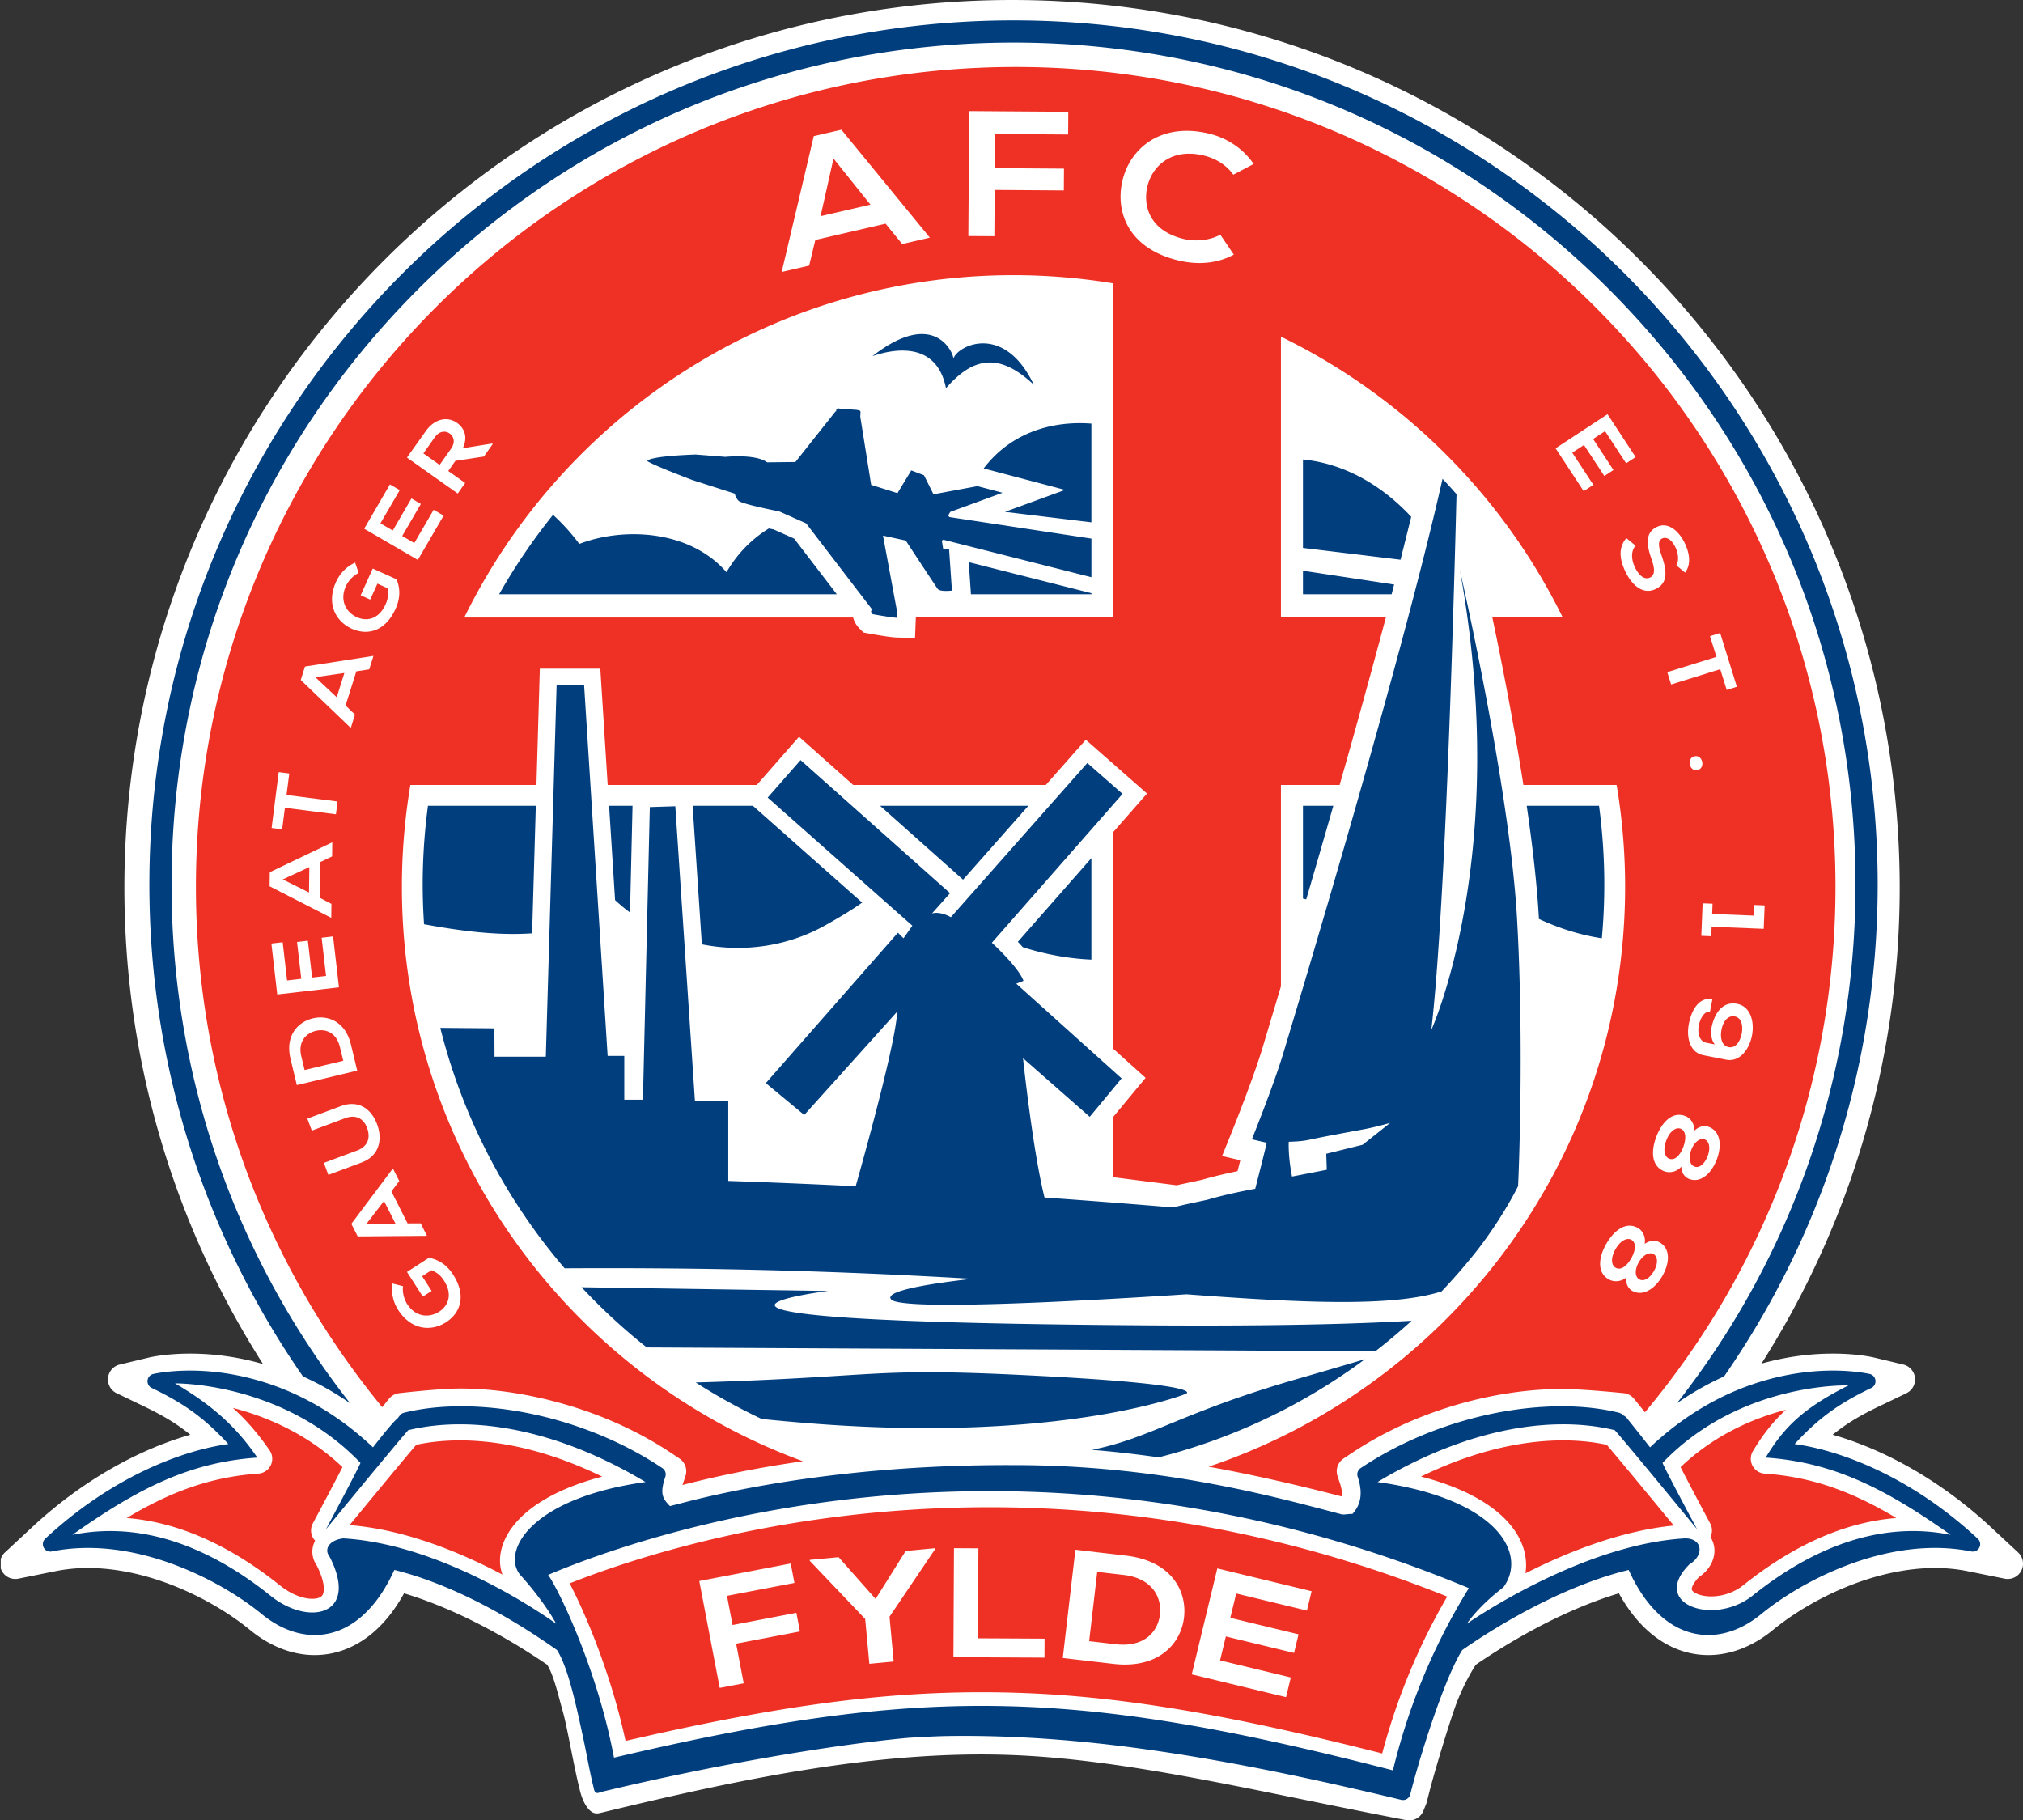 <svg xmlns="http://www.w3.org/2000/svg" xmlns:xlink="http://www.w3.org/1999/xlink" xml:space="preserve" viewBox="-38.11 -89.22 340.58 306.45"><rect x="-38.11" y="-89.22" width="340.58" height="306.45" fill="#333333" stroke="none"/><g transform="translate(-38.11 -131.792)"><defs><path id="a" d="M.125 42.576h340.458v306.453H.125z"/></defs><clipPath id="b"><use xlink:href="#a" width="612" height="792" overflow="visible" style="overflow:visible"/></clipPath><path d="m339.761 303.923-4.673-4.341c-5.468-5.081-11.744-9.344-18.154-12.328-2.844-1.32-5.651-2.372-8.396-3.152q.285-.238.583-.463c2.007-1.563 4.183-2.858 7.268-4.337l4.559-2.189a2.576 2.576 0 0 0-.511-4.825l-4.931-1.181c-.465-.112-2.987-.661-6.938-.661-4.035 0-8.063.573-12.021 1.684 14.733-23.157 23.276-50.636 23.276-80.114 0-82.533-66.903-149.442-149.441-149.442-82.531 0-149.441 66.91-149.441 149.442 0 29.511 8.573 57.012 23.335 80.183-4.034-1.158-8.146-1.753-12.264-1.753-3.929 0-6.464.547-6.949.664l-4.915 1.179a2.57 2.57 0 0 0-1.959 2.231 2.57 2.57 0 0 0 1.447 2.594l4.558 2.189c3.084 1.479 5.256 2.774 7.266 4.335q.293.227.582.465c-2.745.78-5.553 1.832-8.396 3.152-6.411 2.983-12.687 7.247-18.153 12.328L.82 303.924a2.575 2.575 0 0 0 2.262 4.408l6.254-1.262a27.5 27.5 0 0 1 5.497-.534c4.71 0 9.921 1.12 15.07 3.247 4.446 1.832 8.779 4.388 12.204 7.196 1.618 1.324 3.338 2.361 5.108 3.071 1.897.761 3.835 1.146 5.76 1.146 1.735 0 3.444-.311 5.073-.93 2.455-.93 4.703-2.522 6.678-4.739 1.201-1.346 2.306-2.932 3.297-4.729 4.396 1.308 9.266 3.365 14.214 6.019a106 106 0 0 1 9.88 6.002c1.127 1.758 1.957 5.514 2.607 7.766.778 2.692 1.862 9.267 2.808 12.982.554 2.611 1.738 4.285 2.888 4.282q.3.002.604-.069l1.724-.414c21.977-5.288 44.993-10.153 67.336-9.351 19.173.693 39.892 5.749 63.486 10.348l3.18.619q.246.045.492.047a2.57 2.57 0 0 0 2.381-1.598l.45-1.095c.046-.109.084-.226.114-.342l.438-1.716c.944-3.718 3.763-13.014 4.832-15.618.892-2.168 1.876-4.084 3.002-5.842a109 109 0 0 1 9.881-6.004c4.948-2.651 9.816-4.707 14.212-6.017 1.527 2.765 3.316 5.02 5.338 6.716 1.445 1.21 3.005 2.134 4.634 2.751 1.635.621 3.342.932 5.078.932 1.925 0 3.864-.385 5.764-1.146 1.769-.712 3.49-1.747 5.106-3.071 3.422-2.809 7.758-5.364 12.204-7.196 5.146-2.127 10.358-3.247 15.087-3.247 1.889 0 3.732.178 5.48.534l6.253 1.262a2.58 2.58 0 0 0 2.802-1.345 2.58 2.58 0 0 0-.537-3.064" clip-path="url(#b)" style="fill:#fff"/></g><g transform="translate(-38.11 -131.792)"><defs><path id="c" d="M.125 0h340.941v391.417H.125z"/></defs><clipPath id="d"><use xlink:href="#c" width="612" height="792" overflow="visible" style="overflow:visible"/></clipPath><path d="M332.965 301.602c-10.91-10.139-22.625-14.793-30.828-15.936 4.022-4.365 7.415-6.807 12.899-9.435a1.254 1.254 0 0 0-.249-2.352c-.097-.021-2.438-.575-6.22-.575-6.465 0-18.904 1.705-30.777 12.915a375 375 0 0 0-3.939-4.962 1.3 1.3 0 0 0-.385-.319 2 2 0 0 1-.258-.161 1.26 1.26 0 0 0-.627-.376c-2.884-.721-6.125-1.086-9.63-1.086-11.526 0-24.194 3.891-33.891 10.417a1.25 1.25 0 0 0-.49 1.437c1.073 3.22.25 5.005-.876 6.268q-.067-.002-.142-.002c-.3 0-.581.032-.833.057-.186.021-.376.04-.564.04-.112 0-.203-.009-.264-.021l-1.487-.395c-11.184-2.956-29.896-7.903-53.621-7.903l-1.242-.002c-26.507 0-45.748 4.027-54.839 6.416q-.952.239-1.908.49c-1.311-1.335-1.718-2.136-.781-4.948a1.26 1.26 0 0 0-.489-1.437c-9.698-6.526-22.369-10.417-33.895-10.417-3.505 0-6.744.365-9.627 1.086a1.27 1.27 0 0 0-.681.439l-.366.474c-.627.532-1.744 1.814-4.164 4.905-11.871-11.209-24.312-12.915-30.776-12.915-3.779 0-6.125.554-6.222.575a1.26 1.26 0 0 0-.955 1.088 1.26 1.26 0 0 0 .706 1.264c5.484 2.628 8.876 5.07 12.902 9.435-8.203 1.143-19.918 5.797-30.83 15.936a1.25 1.25 0 0 0-.259 1.49 1.24 1.24 0 0 0 1.36.657c1.947-.393 4-.593 6.101-.593 11.561 0 22.99 6.006 29.265 11.148 2.807 2.303 5.881 3.515 8.895 3.515 5.466 0 10.2-3.881 13.408-10.958 5.99 1.471 15.334 5.009 27.384 13.483 1.864 2.928 3.189 9.099 4.471 15.073.528 2.453 1.071 5.615 1.647 7.872.143.563.155 1.128.716 1.128.097 0 .692-.196.789-.22 19.459-4.682 39.395-7.981 51.635-9.084 3.582-.207 5.4-.315 9.109-.315 21.08 0 43.24 3.423 73.776 10.767q.144.033.296.033a1.25 1.25 0 0 0 1.21-.942c1.916-7.529 5.994-20.025 8.766-24.312 3.718-2.605 15.631-10.469 28.009-13.483 3.207 7.075 7.941 10.958 13.409 10.958 3.015 0 6.091-1.212 8.893-3.515 6.276-5.143 17.708-11.148 29.269-11.148 2.1 0 4.153.2 6.099.593q.126.026.248.025a1.251 1.251 0 0 0 .853-2.172m-275.166-.051c-2.308.258-3.335 1.795-2.308 3.081 3.254 6.346.895 9.391-2.914 9.391-2.198 0-4.878-1.012-7.241-2.989-6.07-4.817-15.534-10.72-26.789-10.72-2.064 0-4.19.198-6.364.638 11.121-7.87 19.846-12.232 31.142-13.005-3.338-4.872-7.237-8.63-13.861-12.49h.089c1.376 0 18.57.266 31.125 13.371.1.148-5.802 11.185-5.802 11.185s12.182-14.852 13.858-16.682c2.652-.644 5.561-.986 8.676-.986 9.073 0 19.902 2.9 31.265 9.72-20.178 2.816-24.438 12.311-20.844 15.904 4.106 4.618 5.8 7.956 5.8 7.956s-18.103-13.347-35.832-14.374m176.705 39.05c-28.164-7.251-48.614-10.853-69.247-10.853-18.568 0-37.285 2.92-61.889 8.719-2.735-14.697-9.283-28.266-11.087-30.771 8.376-3.548 36.135-14.1 74.285-14.1 23.632 0 51.255 4.048 80.722 16.329-7.246 11.746-10.793 22.506-12.784 30.676m87.529-40.288c-11.254 0-20.716 5.902-26.788 10.72-2.146 1.798-4.816 2.586-7.17 2.586-4.725 0-8.185-3.167-3.651-7.707 2.546-1.523 2.185-4.361-.69-4.361h-.078c-17.726 1.027-36.703 14.373-36.703 14.373s1.8-2.822 6.161-6.156c4.107-5.649-1.025-14.888-21.205-17.704 11.362-6.82 22.191-9.72 31.265-9.72 3.116 0 6.023.342 8.677.986 1.678 1.83 13.859 16.682 13.859 16.682s-5.903-11.037-5.802-11.185c11.979-12.502 28.255-13.031 30.921-13.031.243 0 .376.004.376.004-7.531 3.763-10.865 7.014-13.945 12.146 11.292.773 20.02 5.136 31.138 13.005a32 32 0 0 0-6.365-.638M51 274.283c-16.297-23.501-25.854-52.03-25.854-82.796 0-80.348 65.134-145.481 145.483-145.481 80.348 0 145.484 65.133 145.484 145.481 0 30.764-9.559 59.293-25.853 82.794a49.7 49.7 0 0 0-7.948 4.521c19.491-24.826 30.067-55.258 30.067-87.315 0-37.863-14.746-73.459-41.52-100.23-26.772-26.773-62.368-41.518-100.231-41.518S97.17 64.482 70.396 91.256c-26.771 26.771-41.517 62.368-41.517 100.23 0 32.057 10.575 62.492 30.066 87.318A49.5 49.5 0 0 0 51 274.283M235.783 136.8l-16.424-1.986V119.92c7.844.777 14.075 5.171 18.226 9.663zm-1.5 5.808h-14.924v-3.959l15.346 2.324zm24.789 54.386c-.325-5.677-1.082-12.186-2.045-18.769h12.178a99.5 99.5 0 0 1 .473 22.305c-3.616-.547-7.174-1.675-10.593-3.257zm-39.164-3.023c-.184-.046-.365-.083-.549-.133v-15.612h5.108a2556 2556 0 0 1-4.559 15.745m9.892 77.413a99.1 99.1 0 0 1-34.738 16.521 193 193 0 0 0-11.237-1.266c10.082-2.015 14.97-6.311 35.053-12.065a1505 1505 0 0 0 10.922-3.19m-35.092-5.687c19.221.114 33.065-.201 42.942-.784a101 101 0 0 1-6.089 5.129l-122.673-.634a100 100 0 0 1-10.98-10.139l41.519.632c0 .001-41.926 5.215 55.281 5.796m4.902 11.531s-20.801 8.354-63.527 4.931a371 371 0 0 1-7.854-.712 99 99 0 0 1-11.106-6.147q1.171-.028 2.384-.066c29.829-.976 27.108-2.533 55.808-1.02 28.702 1.508 24.295 3.014 24.295 3.014m-16.553-106.211-22.971 25.958c-2.016-1.101-3.188-.619-3.188-.619l3.047-3.425-25.166-22.402-5.534 6.314 24.356 21.57-1.495 2.113-.941-.94-22.232 25.322 6.467 5.362 15.647-17.402c-.218 4.868-4.787 21.587-6.987 29.4-7.97-.393-15.15-.683-21.454-.894v-13.527h-5.616l-3.299-49.544-4.292.137-1.158 49.265h-3.14v-7.375h-2.803l-3.965-62.483H93.71l-1.818 62.621h-8.638l-.02-4.781-9.108-.076c3.792 15.163 11.073 28.958 20.936 40.474 21.073-.123 42.875.247 68.586 1.769-7.045.801-14.946 2.043-13.607 3.483 1.936 2.085 37.348-.061 49.697-.876 19.341 1.437 34.62 2.172 42.957-.49a101 101 0 0 0 5.9-6.794c4.504-5.791 6.987-10.933 6.982-10.933 0 0 1.082-22.753-.177-45.042-1.264-22.288-9.598-58.537-9.598-58.537 8.635 47.85-4.835 77.293-4.835 77.293 2.206-18.942 3.608-64.787 4.246-90.195a91 91 0 0 0-2.357-2.584c-7.167 31.884-25.379 91.913-26.755 96.529-1.652 5.537-5.345 14.66-5.345 14.66l2.503.583c-.239 1.132-1.933 7.743-1.933 7.743-5.155.942-8.056 1.853-8.056 1.853l-3.811.815-1.997.475a1669 1669 0 0 0-21.612-1.667c-1.994-7.965-3.621-23.455-3.621-23.455l11.231 9.864 5.366-6.465-17.733-15.944 1.216-.48c-.823-2.305-5.327-6.41-5.327-6.41l22.002-25.058zm33.91 63.772c3.063-.112 2.81-.26 6.347-.934 2.561-.486 2.561-.486 6.401-1.198 1.872-.346 4.322-1.05 4.322-1.05l-4.633 3.68-6.125 1.517.091 2.687-5.85 1.147c-.692-3.466-.553-5.849-.553-5.849m-68.796-56.564h24.961l-10.996 12.431zm-39.187-58.038s-.203-.788 8.12-1.103l5.017.397s5.099-.528 7.021.919l4.77-.053 6.747-8.512.124-.032s-.084-.612.541-.45c.624.165 1.899.148 1.899.148l.995.072.522.104.134.205-.047.828 1.836 11.488 4.429 1.392 2.318-3.826 2.146.809 1.596 3.213 7.406-1.375 4.229 1.116-8.809 3.222-.361.61s.093.097.214.262l23.91 3.625v6.497l-24.919-6.308c-.088.044-.166.093-.264.137l.221 1.365 1.004.133.476 6.923s-2.005.256-2.401-.292c-.398-.545-5.374-8.129-5.374-8.129l-3.831-.831 2.403 12.959-.035.875c-.911-.028-4.102-.608-4.102-.608s-.517-.526-.114-.7l.056-.044-11.147-14.542-4.524-2.011s-6.325-1.229-6.859-1.804a2.47 2.47 0 0 1-.628-1.194l-7.182-2.305c-.001.001-6.732-2.547-7.537-3.18m37.887-17.656c10.505-8.195 13.684-.438 13.632.412.822-2.334 8.621-5.97 13.544 4.407-5.807-5.484-10.216-4.682-14.787.579-1.577-8.047-8.943-6.596-12.389-5.398m36.869 11.353v16.618l-14.554-1.76 10.118-3.697-13.693-3.617c4.217-5.59 10.859-8.099 18.129-7.544m-42.862 28.724H84.03a100 100 0 0 1 9.077-13.365 34 34 0 0 1 4.42 4.895c7.36-2.831 18.525-2.427 24.777 4.756 1.869-3.19 4.271-5.59 7.13-7.356.262.051.518.104.798.159l3.464 1.544zm-34.81 53.577a29 29 0 0 1-2.519-2.089l-1.005-15.87h3.945zm66.136 5.843a37 37 0 0 0-.842-.904l12.378-14.096v17.091c-3.907-.175-7.762-.885-11.536-2.091m11.536-59.42h-20.278l-.37-5.404 20.648 5.227zm-65.581 58.938-1.553-23.321h10.146l18.397 16.291c-2.118 1.508-4.588 2.916-6.265 3.854-6.347 3.557-13.772 4.558-20.725 3.176m-46.768-3.384a100 100 0 0 1-.229-6.676c0-4.498.305-8.922.887-13.261h18.157l-.621 21.467c-5.949.431-12.495-.474-18.194-1.53" clip-path="url(#d)" style="fill:#003e7e"/><path d="M170.996 53.847c-76.221 0-138.011 61.791-138.011 138.015 0 33.255 11.764 63.768 31.36 87.597l1.146-1.417a2.58 2.58 0 0 1 1.701-.936c.272-.032 6.735-.784 10.304-.784 5.675 0 11.948.976 18.144 2.82 6.45 1.918 12.377 4.682 17.623 8.206l1.137.765a2.57 2.57 0 0 1 1.001 2.951l-.431 1.295c-.054.167-.101.22-.145.22 6.687-1.726 13.476-3.044 20.344-4.016-39.396-14.453-67.509-52.294-67.509-96.7 0-5.842.494-11.567 1.427-17.144h21.227l.567-19.58h10.185l1.241 19.58h25.1l7.115-8.121 9.125 8.121h32.415l6.737-7.616 10.308 9.061-5.657 6.444v36.544l5.419 4.872-5.419 6.53v10.198l10.675 1.356.493-.121 3.739-.798c.602-.18 2.681-.778 5.987-1.458.156-.61.314-1.236.465-1.838l-3.068-.712 1.614-3.987c.036-.091 3.646-9.027 5.227-14.332l.479-1.602q1.317-4.38 2.588-8.641v-33.901h9.883a1659 1659 0 0 0 7.783-28.198h-17.666V99.246c20.592 10.031 37.348 26.718 47.446 47.274h-11.852c1.477 7.016 3.558 17.507 5.227 28.198h15.697a103.5 103.5 0 0 1 1.428 17.144c0 45.386-29.361 83.908-70.123 97.619 7.576 1.377 15.072 3.105 22.44 5.018.03-.216.047.175.047-.084 0-.67-.119-1.363-.349-2.058l-.433-1.293a2.58 2.58 0 0 1 1.005-2.951l1.135-.761c5.248-3.53 11.178-6.292 17.622-8.209 6.025-1.792 12.253-2.74 18.017-2.742 3.551 0 10.12.674 10.401.701.678.07 1.303.41 1.734.94l1.181 1.456-.002.002c.127.148.361.441.663.82 20.023-23.956 32.078-54.796 32.078-88.457 0-76.225-61.79-138.016-138.015-138.016m16.454 92.674h-33.265l-.136 3.457-3.115-.084c-1.041-.032-3.553-.469-4.582-.659l-.982-.18-.699-.71a4 4 0 0 1-1.049-1.823h-65.46c16.768-34.13 51.873-57.626 92.467-57.626 5.729 0 11.347.483 16.821 1.384zm51.776 144.623c8.214-4.001 16.392-6.091 23.947-6.091 2.58 0 5.039.249 7.329.742 1.882 2.187 7.331 8.789 11.286 13.593-9.058.891-18.15 4.58-24.968 8.041.26-1.684.038-3.445-.682-5.145-2.111-4.967-8.132-8.884-16.912-11.14M53.349 306.152c-.813-1.17-.989-2.592-.46-3.864q.075-.178.164-.349a2.51 2.51 0 0 1-.389-2.907c1.901-3.554 3.95-7.437 4.991-9.478-5.988-5.7-12.951-8.55-18.448-9.97 2.337 2.124 4.338 4.454 6.186 7.151a2.502 2.502 0 0 1-1.898 3.913c-8.259.568-15.074 3.224-22.163 7.471 8.491.676 17.076 4.417 25.562 11.155q.026.017.052.038c1.8 1.508 3.905 2.408 5.631 2.408.498 0 1.383-.082 1.722-.638.407-.663.361-2.304-.95-4.93m113.217-9.845c-33.648 0-59.139 8.252-70.666 12.817 2.657 5.047 6.992 15.302 9.415 26.521 25.108-5.813 42.619-8.197 59.942-8.197 19.196 0 38.265 2.902 67.437 10.31 2.51-9.403 6.11-18.093 10.948-26.414-24.881-9.981-50.797-15.037-77.076-15.037m130.522-5.658a2.5 2.5 0 0 1-2.05-1.339 2.5 2.5 0 0 1 .072-2.451c1.66-2.763 3.401-4.988 5.548-6.953-5.381 1.396-11.973 4.164-17.729 9.648 1.039 2.041 3.086 5.924 4.99 9.478.393.735.384 1.584.04 2.288.229.353.407.741.521 1.164.562 2.018-.427 4.225-2.463 5.59-1.057 1.111-1.289 1.891-1.182 2.152.159.379 1.27 1.089 3.239 1.089 2.016 0 4.041-.731 5.563-2.003q.022-.02.049-.038c8.488-6.737 17.074-10.479 25.563-11.155-7.086-4.245-13.901-6.901-22.161-7.47m-238.233 8.667c9.497.758 18.884 4.7 25.731 8.328-.545-1.487-.554-3.199.022-4.915 1.709-5.102 7.801-9.234 16.768-11.577-8.224-4.005-16.407-6.099-23.968-6.099-2.577 0-5.039.249-7.33.742-1.872 2.176-7.277 8.721-11.223 13.521" clip-path="url(#d)" style="fill:#ee3124"/><path d="m149.093 80.23-11.828 2.74-1.042 4.318-4.621 1.069L137 65.49l4.654-1.077 14.892 18.167-4.655 1.078zm-8.77-10.969-2.178 9.706 8.4-1.944zM179.125 70.959l-.025 3.67-11.643-.082-.055 7.793-4.378-.029.145-21.034 16.685.119-.027 3.821-12.307-.086-.037 5.746zM207.716 85.436c-2.821 1.521-6.053 1.768-9.311.989-8.387-2.011-10.682-8.098-9.438-13.432 1.249-5.364 6.391-9.887 14.554-7.933 3.063.735 5.717 2.482 7.542 5.117l-3.435 1.809c-1.168-1.673-3.021-2.766-4.99-3.237-5.451-1.308-8.689 1.817-9.478 5.25-.782 3.401.532 7.462 6.114 8.799 1.967.469 4.369.271 6.173-.718zM67.854 259.093c-.146 1.014.163 2.185.708 3.03 1.337 2.077 3.578 2.413 5.389 1.249 1.443-.93 2.343-2.818.789-5.227-.489-.761-1.069-1.327-2.109-1.735l-1.559 1.004 1.596 2.478-1.484.953-2.671-4.151 3.704-2.385c1.607.315 2.975 1.141 4.069 2.842 2.345 3.642 1.125 6.521-1.185 8.007-2.475 1.593-5.856 1.363-8.059-2.056-.837-1.301-1.222-2.894-.973-4.462zM65.897 243.145l2.719 5.379 2.207-.008 1.063 2.102-11.665.097-1.071-2.115 6.997-9.325 1.07 2.115zm-4.252 5.522 4.938-.095-1.932-3.819zM51.74 230.885l5.615-2.093c2.896-1.082 5.113.321 6.126 3.04.969 2.588.368 5.328-2.586 6.431l-5.613 2.094-.755-2.02 5.615-2.094c1.761-.661 2.286-2.121 1.656-3.803-.63-1.68-2.009-2.256-3.686-1.629l-5.614 2.094zM52.559 214.035c2.56-.664 5.575.441 6.519 4.364.331 1.378.729 3.025 1.06 4.405l-10.165 2.436c-.33-1.377-.728-3.027-1.059-4.402-.927-3.844 1.144-6.153 3.645-6.803m5.229 7.111-.556-2.303c-.613-2.548-2.539-3.152-4.182-2.706-1.571.427-2.908 1.832-2.324 4.265l.557 2.303zM56.078 200.213l.987 8.571-10.389 1.2-.986-8.571 1.899-.22.743 6.429 2.388-.277-.714-6.198 1.824-.209.715 6.196 2.345-.272-.741-6.426zM53.927 187.688l-.083 6.027 1.955 1.016-.029 2.354-10.381-5.313.033-2.373 10.518-5.028-.03 2.373zm-6.326 2.928 4.42 2.201.059-4.28zM47.965 178.563l-.463 3.625-1.776-.228c.419-3.298.776-6.089 1.198-9.406l1.779.228-.464 3.625 8.589 1.092-.274 2.155zM59.99 155.588l-1.812 5.749 1.584 1.534-.708 2.248-8.422-8.079.712-2.261 11.529-1.787-.712 2.26zm-6.906.982 3.604 3.382 1.285-4.086zM60.377 139.038c-.93.427-1.747 1.322-2.161 2.239-1.014 2.25-.08 4.316 1.882 5.202 1.566.708 3.641.433 4.82-2.178.374-.824.535-1.618.308-2.715l-1.687-.763-1.214 2.685-1.605-.725 2.031-4.502 4.017 1.815c.608 1.521.658 3.116-.173 4.96-1.784 3.946-4.865 4.489-7.37 3.359-2.683-1.212-4.329-4.177-2.655-7.882.636-1.411 1.763-2.601 3.219-3.245zM74.682 129.375l-4.338 7.458a13316 13316 0 0 0-9.034-5.256l4.337-7.456 1.651.959-3.253 5.592 2.079 1.21 3.138-5.394 1.589.923-3.14 5.394 2.04 1.185 3.253-5.592zM82.957 117.315l-1.495 2.113-4.792.722-1.209 1.709 2.855 2.02-1.256 1.774-8.548-6.05c1.055-1.494 2.122-2.977 3.18-4.471 1.582-2.209 3.752-2.432 5.227-1.386 1.17.828 1.934 2.258 1 4.278l4.93-.788zm-11.678 1.583 2.732 1.933 1.91-2.702c.801-1.13.461-2.098-.221-2.582-.684-.483-1.72-.471-2.509.646zM266.623 125.257l-4.732-7.215c2.911-1.91 5.831-3.828 8.742-5.74l4.729 7.214-1.598 1.05-3.547-5.411-2.009 1.32 3.422 5.218-1.538 1.008-3.422-5.218-1.974 1.295 3.549 5.411zM282.229 137.755c.367-.613.416-1.838-.125-2.968-.69-1.458-1.578-1.893-2.279-1.559-.824.391-.543 1.569-.083 2.883.788 2.286 1.24 4.553-1.012 5.624-2.106 1.003-3.982-.619-5.089-2.937-1.01-2.127-1.196-4.046.164-5.641l1.547 1.27c-.819.955-.706 2.379-.105 3.642.589 1.234 1.529 2.208 2.559 1.72.889-.424.763-1.623.242-3.069-.783-2.235-1.206-4.443.909-5.453 1.943-.923 3.743.809 4.673 2.721.771 1.621 1.151 3.5.069 4.982zM288.967 153.154l-1.084-3.49 1.713-.532c.984 3.175 1.821 5.865 2.813 9.053l-1.714.535-1.084-3.49-8.274 2.569-.645-2.075zM285.747 172.212c-1.395.258-1.828-2.075-.43-2.33 1.393-.257 1.824 2.077.43 2.33M288.159 198.584l-.065 1.6-1.671-.07.222-5.478 1.67.068-.067 1.728 6.981.276.071-1.793 1.788.072-.159 3.949zM287.166 218.091l1.543.302c-.606-.641-.744-1.942-.566-2.831.448-2.28 1.783-4.5 4.331-3.997 2.269.446 2.924 3.076 2.474 5.357-.456 2.309-2.06 4.496-4.358 4.043l-3.824-.756c-2.283-.452-2.894-2.989-2.436-5.315.483-2.457 1.809-4.531 3.961-4.104l-.418 2.131c-.908-.179-1.627 1.057-1.863 2.271-.271 1.274.105 2.689 1.219 2.909zm4.892-4.409c-1.126-.222-1.952.79-2.233 2.212s.067 2.75 1.213 2.96c1.13.205 1.905-.883 2.185-2.273.26-1.342-.035-2.678-1.165-2.899M285.255 232.913c.796-.754 1.684-.913 2.439-.627 1.969.744 2.219 3.126 1.336 5.467-.882 2.326-2.692 4.033-4.648 3.294-.672-.251-1.326-.974-1.322-2.081-.824.955-2.034 1.075-2.797.807-2.293-.813-2.328-3.467-1.405-5.865.897-2.334 2.649-4.348 4.925-3.435.747.298 1.485 1.177 1.472 2.44m-2.306-.325c-.75-.3-1.8.321-2.421 1.969-.625 1.648-.262 2.808.512 3.083.97.346 1.842-.645 2.352-1.999.474-1.264.517-2.673-.443-3.053m1.783 3.559c-.471 1.247-.329 2.442.507 2.795.816.345 1.732-.399 2.253-1.772.574-1.521.156-2.563-.528-2.787-.864-.287-1.783.579-2.232 1.764M276.895 251.969c.9-.625 1.805-.646 2.506-.25 1.834 1.038 1.72 3.429.49 5.609-1.224 2.163-3.274 3.577-5.098 2.548-.624-.353-1.156-1.167-.987-2.261-.959.82-2.178.758-2.888.374-2.145-1.154-1.776-3.784-.501-6.011 1.247-2.171 3.281-3.897 5.392-2.649.693.413 1.289 1.394 1.086 2.64m-2.231-.674c-.695-.41-1.825.046-2.691 1.582-.869 1.534-.687 2.729.038 3.118.903.495 1.914-.354 2.628-1.616.665-1.174.917-2.562.025-3.084m1.223 3.792c-.657 1.162-.699 2.364.076 2.841.755.463 1.774-.133 2.497-1.409.801-1.42.541-2.51-.099-2.833-.811-.422-1.85.296-2.474 1.401M134.073 314.081l.601 3.141-10.742 2.056 1.274 6.668-4.039.773-3.44-17.994 15.395-2.947.625 3.27-11.355 2.172.939 4.916zM146.357 322.663l-.7-7.544-9.326-9.79-.016-.16 4.873-.454 6.222 7.028 5.07-8.081 4.933-.461.015.156-7.676 11.379.701 7.544zM164.717 303.222l-.079 15.152 11.219.057-.014 3.196-15.333-.078.093-18.348zM199.356 314.67c-.446 4.618-4.333 8.888-11.919 8.005l-8.514-.989 2.125-18.228c2.662.313 5.854.683 8.514.993 7.433.865 10.225 5.703 9.794 10.219m-15.992 4.181 4.459.52c4.92.573 7.226-2.222 7.479-5.201.239-2.848-1.414-5.917-6.121-6.467l-4.458-.516zM216.511 328.278l-15.875-3.834c1.43-5.939 2.869-11.9 4.303-17.84l15.875 3.839-.784 3.26-11.911-2.877-.989 4.103 11.484 2.773-.756 3.134-11.482-2.774-.972 4.027 11.909 2.877z" clip-path="url(#d)" style="fill:#fff"/></g></svg>